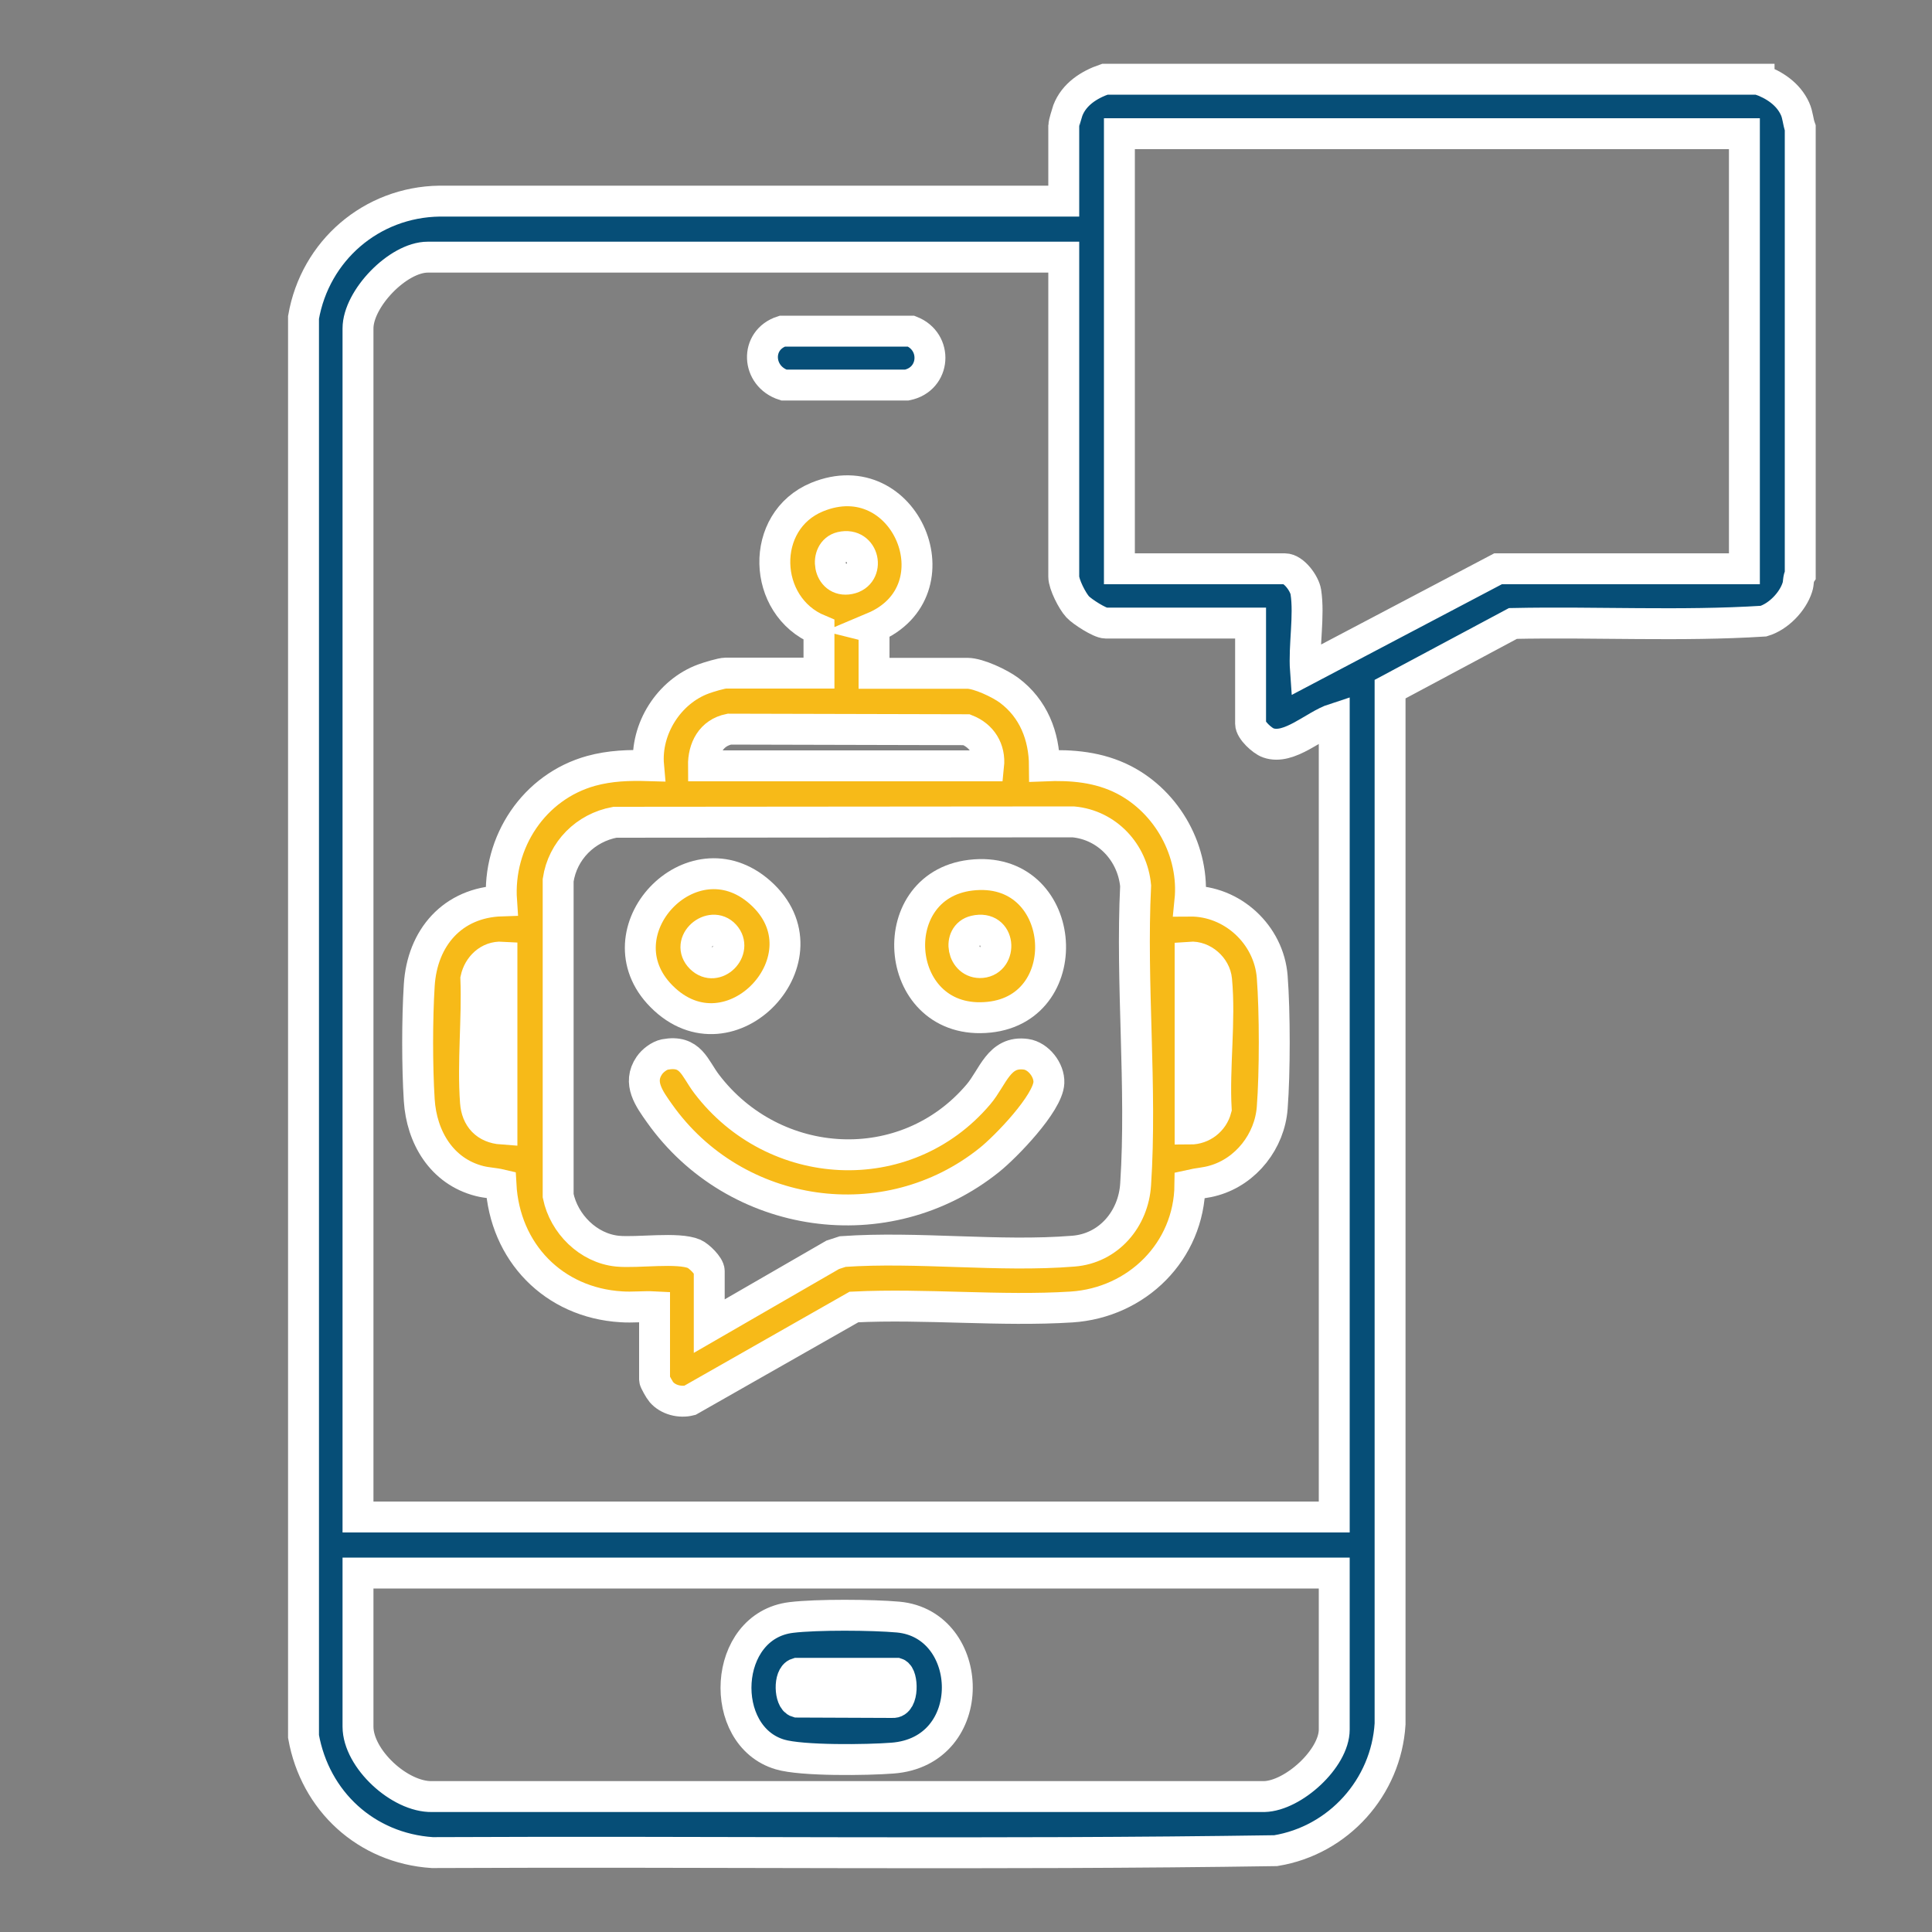 <?xml version="1.0" encoding="UTF-8"?>
<svg id="Layer_1" xmlns="http://www.w3.org/2000/svg" version="1.1" viewBox="0 0 100 100">
  <rect x="0" y="0" width="100" height="100" fill="#808080" stroke="none"/>
  <!-- Generator: Adobe Illustrator 29.1.0, SVG Export Plug-In . SVG Version: 2.1.0 Build 142)  -->
  <defs>
    <style>
      .st0 {
        fill: #064e77;
      }

      .st0, .st1 {
        stroke: #fff;
        stroke-miterlimit: 10;
        stroke-width: 1.6px;
      }

      .st1 {
        fill: #f7ba18;
      }
    </style>
  </defs>
  <path class="st0" d="M91.05,4.11c.78.27,1.51.75,1.86,1.52.15.33.15.66.27.99v23.13c-.12.19-.07.42-.15.65-.24.75-.98,1.52-1.75,1.75-4.29.27-8.65.03-12.97.12l-6.36,3.4v53.56c-.2,3.28-2.67,6.03-5.92,6.56-14.54.22-29.11.03-43.66.1-3.42-.23-6.06-2.66-6.66-6.01V16.43c.6-3.45,3.51-5.97,7.04-6.02h32.31s0-3.92,0-3.92c0-.08.17-.66.21-.77.32-.84,1.1-1.34,1.92-1.62h33.86ZM90.28,6.92h-32.34v22.52h8.56c.47,0,1.02.76,1.09,1.2.19,1.23-.11,2.8-.02,4.05l9.97-5.25h12.75V6.92ZM55.05,13.31H22.14c-1.54,0-3.61,2.15-3.61,3.69v61.52h50.53v-41.32c-1.02.33-2.34,1.64-3.42,1.25-.31-.11-.91-.66-.91-.99v-5.21h-7.5c-.3,0-1.22-.59-1.45-.84-.28-.3-.72-1.17-.72-1.56V13.31ZM69.05,81.42H18.53v7.95c0,1.66,2.16,3.66,3.84,3.62h43.07c1.5-.04,3.62-1.97,3.62-3.47v-8.1Z"/>
  <path class="st1" d="M45.24,32.49v2.36h4.83c.58,0,1.69.53,2.16.88,1.26.94,1.82,2.36,1.83,3.91,1.43-.06,2.82.06,4.11.72,2.27,1.17,3.68,3.73,3.42,6.28,2.19-.02,4.09,1.73,4.26,3.92.14,1.83.14,4.95,0,6.78-.13,1.72-1.34,3.28-3.01,3.76-.44.13-.81.14-1.25.24-.04,3.43-2.74,6.09-6.13,6.31-3.66.23-7.57-.18-11.26,0l-8.49,4.83c-.51.13-1.13-.02-1.48-.43-.08-.09-.35-.56-.35-.64v-3.77c-.57-.03-1.15.04-1.72,0-3.51-.21-6.04-2.83-6.23-6.32-.38-.09-.71-.09-1.11-.19-1.96-.5-3-2.27-3.12-4.19-.11-1.74-.11-4.2,0-5.94.15-2.46,1.72-4.29,4.26-4.37-.21-3.05,1.68-5.91,4.64-6.73.99-.27,1.94-.3,2.97-.27-.17-1.91,1.06-3.84,2.85-4.49.24-.09.93-.3,1.14-.3h4.83v-2.24c-2.96-1.23-3.1-5.63-.1-6.87,4.57-1.88,7.4,4.86,2.91,6.75ZM43.54,28.32c-.9.21-.69,1.86.42,1.64s.78-1.92-.42-1.64ZM51.17,39.64c.09-.86-.35-1.56-1.14-1.87l-12.28-.03c-.94.19-1.35.99-1.34,1.9h14.76ZM36.71,68.64l6.39-3.69.52-.17c3.88-.27,8.09.29,11.93-.02,1.84-.14,3.12-1.67,3.23-3.46.33-5.02-.25-10.39,0-15.45-.16-1.73-1.48-3.15-3.23-3.31l-23.72.02c-1.52.28-2.71,1.46-2.94,3v16.33c.3,1.46,1.56,2.72,3.07,2.87,1.03.1,3.13-.22,3.97.14.25.11.78.62.78.89v2.85ZM25.98,49.54c-.68-.04-1.21.48-1.35,1.12.08,2.07-.17,4.33-.02,6.38.06.83.54,1.34,1.37,1.4v-8.9ZM61.6,58.44c.64,0,1.19-.43,1.35-1.04-.12-2.14.22-4.58.02-6.68-.06-.66-.71-1.23-1.37-1.18v8.9Z"/>
  <path class="st0" d="M40.5,17.14h6.66c1.39.54,1.27,2.49-.22,2.79h-6.37c-1.41-.45-1.51-2.33-.08-2.79Z"/>
  <path class="st0" d="M40.96,83.72c1.3-.16,4.21-.14,5.53-.02,4.01.37,4.25,6.96-.3,7.3-1.28.1-4.68.15-5.82-.19-3.24-.96-3-6.66.59-7.09ZM41.26,86.61c-.44.13-.39,1.38,0,1.49l4.94.02c.58.05.53-1.41.21-1.51h-5.14Z"/>
  <path class="st1" d="M34.41,54.58c1.35-.25,1.53.69,2.17,1.53,3.48,4.57,10.28,4.99,14.06.54.76-.89,1.06-2.28,2.47-2.08.64.09,1.21.82,1.18,1.47-.05,1.07-2.23,3.32-3.08,4-5.31,4.26-13.15,3.12-17.07-2.41-.53-.75-1.15-1.58-.53-2.48.17-.25.51-.51.8-.57Z"/>
  <path class="st1" d="M50.24,45.3c5.01-.6,5.64,6.86.96,7.35-4.97.52-5.62-6.79-.96-7.35ZM50.46,48.18c-.93.21-.65,1.73.35,1.64,1.07-.1.99-1.95-.35-1.64Z"/>
  <path class="st1" d="M34.23,51.56c-3.28-3.32,1.57-8.5,5.11-5.37,3.76,3.32-1.54,8.99-5.11,5.37ZM36.28,49.59c.78.76,1.93-.42,1.23-1.19s-2.06.37-1.23,1.19Z"/>
</svg>